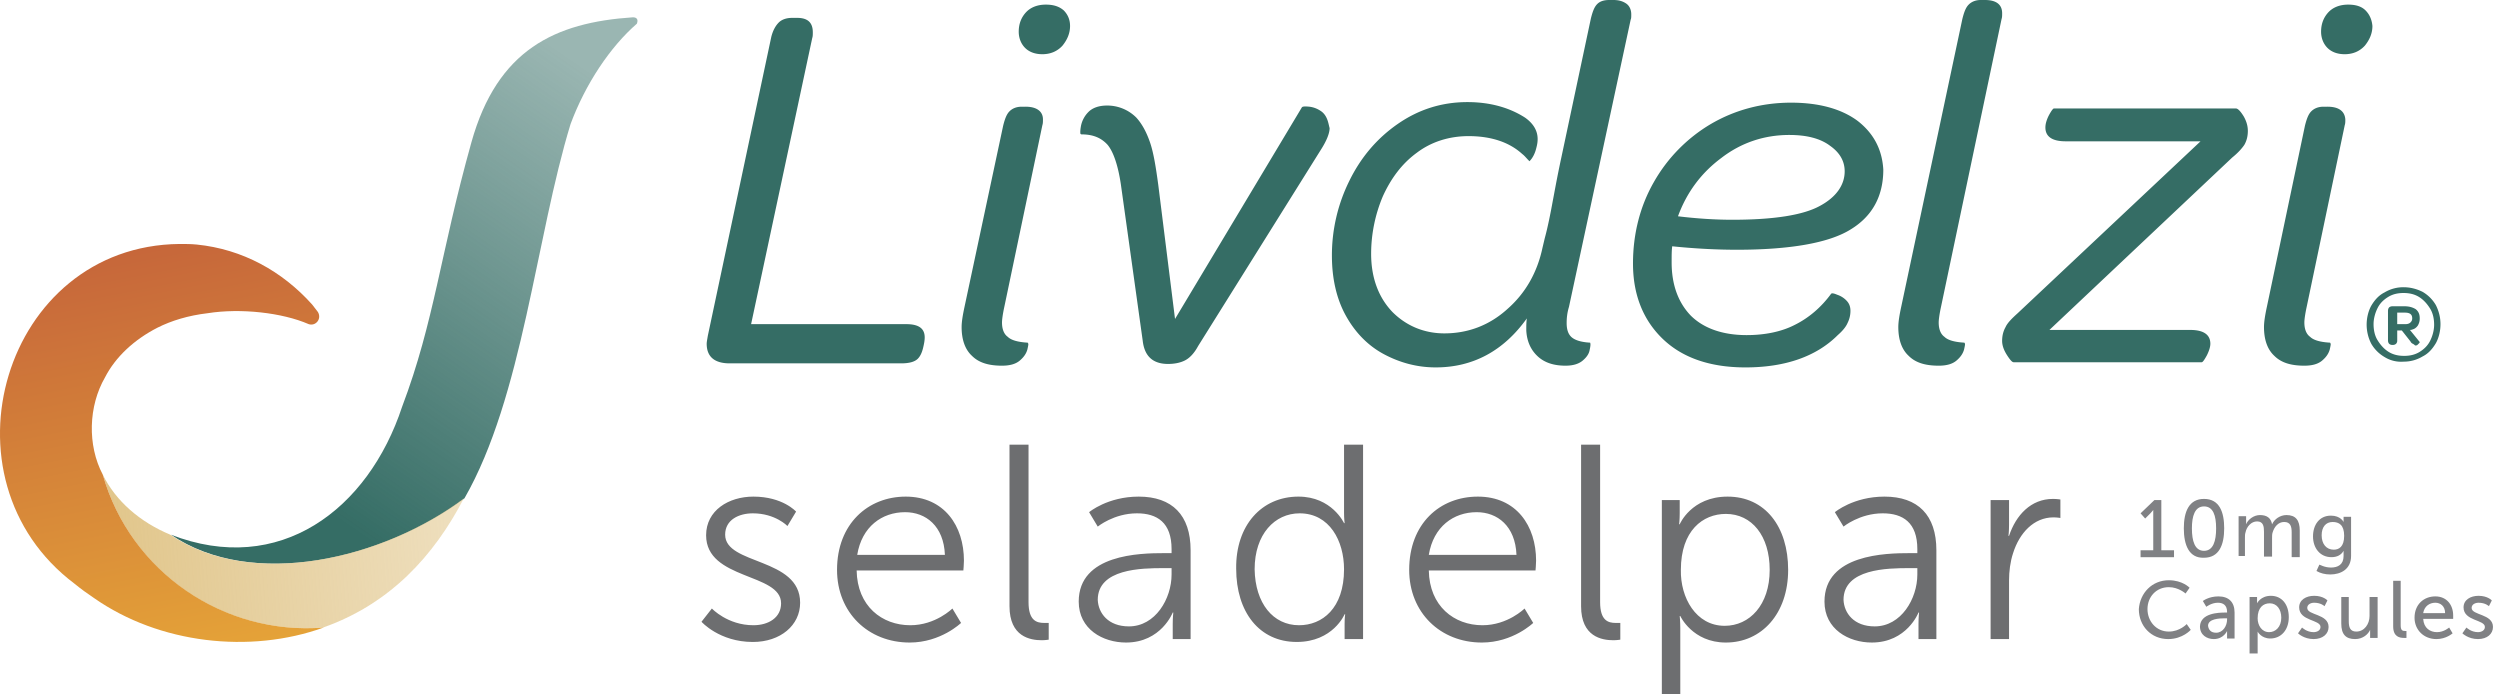<svg width="216" height="60" viewBox="0 0 216 60" xmlns="http://www.w3.org/2000/svg">
    <defs>
        <linearGradient x1="88.05%" y1="-1.395%" x2="28.395%" y2="105.258%" id="b6e9dpqxda">
            <stop stop-color="#356D65" stop-opacity=".5" offset="6.872%"/>
            <stop stop-color="#356D65" offset="84.41%"/>
        </linearGradient>
        <linearGradient x1="128.583%" y1="46.536%" x2="3.516%" y2="50.888%" id="9m6fybajcb">
            <stop stop-color="#DEC07F" stop-opacity=".4" offset="1.868%"/>
            <stop stop-color="#DEC07F" stop-opacity=".9" offset="100%"/>
        </linearGradient>
        <linearGradient x1="62.123%" y1="102.74%" x2="43.167%" y2="1.801%" id="4mrs7jb2kc">
            <stop stop-color="#E5A338" offset="0%"/>
            <stop stop-color="#C6663A" offset="100%"/>
        </linearGradient>
    </defs>
    <g fill-rule="nonzero" fill="none">
        <path d="M54.68 1.495c-6.728.449-11.712 2.79-13.954 10.814-2.691 9.618-3.19 15.448-5.98 22.824-2.94 8.92-10.615 14.7-19.984 11.063 7.027 4.784 18.29 2.143 25.366-3.14 5.033-8.77 6.179-22.574 9.17-32.342 1.295-3.488 3.438-6.677 5.73-8.67.15-.4-.05-.549-.349-.549z" fill="url(#b6e9dpqxda)"/>
        <path d="M40.077 43.056c-7.076 5.283-18.338 7.924-25.365 3.14-2.641-1.097-4.734-2.94-5.83-5.183 2.392 8.472 10.465 13.904 19.036 13.206 5.78-2.043 9.568-6.18 12.16-11.163.05-.05 0-.05 0 0z" fill="url(#9m6fybajcb)"/>
        <path d="M8.882 41.013c-1.346-2.541-1.246-5.93.199-8.422.897-1.744 2.492-3.239 4.535-4.285 1.196-.599 2.641-1.047 4.335-1.246 2.84-.449 6.429-.05 8.721.946.598.2 1.146-.448.798-1.046-.15-.2-.35-.449-.499-.648-2.591-2.89-6.03-4.784-9.966-5.183-.499-.05-.997-.05-1.495-.05-15.2.15-21.13 20.283-9.07 29.353.548.448 1.096.847 1.694 1.246 5.631 3.937 13.455 4.834 19.834 2.541-8.621.698-16.694-4.784-19.086-13.206z" fill="url(#4mrs7jb2kc)"/>
        <path d="M78.3 28.007H64.895l5.282-24.718c.05-.15.05-.299.05-.498 0-.847-.448-1.246-1.345-1.246h-.449c-.498 0-.897.15-1.146.399-.25.249-.498.647-.648 1.245l-5.481 25.814c-.05.3-.1.548-.1.698 0 1.096.648 1.694 1.993 1.694h14.8c.748 0 1.197-.15 1.446-.398.2-.2.349-.499.448-.897.1-.399.15-.698.15-.947 0-.798-.548-1.146-1.595-1.146zM88.616 9.22h-.349c-.448 0-.797.149-1.046.398-.25.25-.4.648-.549 1.246l-3.338 15.648c-.15.697-.25 1.295-.25 1.744 0 1.096.3 1.943.897 2.491.598.598 1.446.848 2.592.848.697 0 1.196-.15 1.545-.449.348-.299.548-.598.647-.947.1-.448.1-.498.05-.548 0-.05-.05-.05-.1-.05-.747-.05-1.345-.2-1.644-.498-.349-.25-.498-.698-.498-1.246 0-.2.05-.648.2-1.345l3.288-15.698c.05-.15.05-.3.05-.498 0-.698-.548-1.097-1.495-1.097zM90.36.399c-.747 0-1.345.249-1.744.697-.399.449-.598.997-.598 1.645 0 .548.2 1.046.548 1.395.349.349.847.548 1.495.548.698 0 1.296-.249 1.744-.747.399-.499.648-1.047.648-1.695 0-.548-.2-.996-.548-1.345-.399-.349-.897-.498-1.545-.498zM160.526 10.465c-1.395-1.047-3.339-1.595-5.78-1.595-2.542 0-4.884.648-6.928 1.844a13.653 13.653 0 0 0-4.933 5.033c-1.196 2.093-1.794 4.485-1.794 7.027 0 2.641.847 4.834 2.541 6.478 1.695 1.645 4.087 2.492 7.176 2.492 3.439 0 6.13-.947 7.974-2.79.399-.35.698-.698.847-1.047.15-.3.25-.648.25-1.047 0-.349-.1-.648-.35-.897a1.95 1.95 0 0 0-.797-.498c-.349-.15-.498-.15-.548-.05-.847 1.146-1.894 2.043-3.09 2.641-1.146.598-2.591.897-4.186.897-2.093 0-3.737-.598-4.834-1.694-1.096-1.146-1.644-2.691-1.644-4.585 0-.598 0-1.046.05-1.395 1.943.2 3.837.299 5.58.299 4.635 0 7.974-.598 9.818-1.744 1.894-1.146 2.84-2.89 2.84-5.183-.099-1.694-.797-3.09-2.192-4.186zm-3.289 7.326c-1.445.797-3.987 1.196-7.575 1.196-1.445 0-3.04-.1-4.684-.3.747-2.043 1.993-3.737 3.737-5.033 1.745-1.345 3.738-1.993 5.88-1.993 1.496 0 2.692.299 3.539.947.847.598 1.246 1.345 1.246 2.193 0 1.196-.748 2.242-2.143 2.99zM171.49 0h-.35c-.448 0-.797.15-1.046.399-.25.249-.399.648-.548 1.246l-5.282 24.867c-.15.697-.25 1.295-.25 1.744 0 1.096.3 1.943.897 2.491.598.598 1.446.848 2.592.848.697 0 1.196-.15 1.545-.449.348-.299.548-.598.647-.947.1-.448.1-.498.05-.548 0-.05-.05-.05-.1-.05-.747-.05-1.345-.2-1.644-.498-.349-.25-.498-.698-.498-1.246 0-.2.05-.648.2-1.345l5.232-24.867c.05-.15.05-.3.05-.499 0-.747-.499-1.146-1.496-1.146zM193.167 9.369H177.47c-.05 0-.15.05-.449.598-.2.398-.299.747-.299 1.046 0 .798.598 1.196 1.744 1.196h11.661L174.33 27.06c-.498.45-.897.848-1.047 1.197-.199.349-.299.747-.299 1.196 0 .398.15.797.4 1.196.348.548.497.648.597.648h16.246c.05 0 .15-.05.448-.598.2-.4.3-.748.3-.997 0-.797-.599-1.196-1.745-1.196h-12.16l15.798-14.9c.498-.4.847-.798 1.047-1.097.199-.349.299-.747.299-1.196 0-.398-.1-.797-.35-1.246-.398-.648-.597-.697-.697-.697zM204.38.897c-.35-.349-.848-.498-1.496-.498-.747 0-1.345.249-1.744.697-.399.449-.598.997-.598 1.645 0 .548.2 1.046.548 1.395.349.349.847.548 1.495.548.698 0 1.296-.249 1.744-.747.4-.499.648-1.047.648-1.695-.05-.548-.249-.996-.598-1.345zM201.09 9.22h-.348c-.449 0-.797.149-1.047.398-.249.25-.398.648-.548 1.246l-3.289 15.648c-.15.697-.249 1.295-.249 1.744 0 1.096.299 1.943.897 2.491.598.598 1.445.848 2.591.848.698 0 1.196-.15 1.545-.449.349-.299.548-.598.648-.947.1-.448.1-.498.05-.548 0-.05-.05-.05-.1-.05-.747-.05-1.345-.2-1.644-.498-.35-.25-.499-.698-.499-1.246 0-.2.05-.648.2-1.345l3.289-15.698c.05-.15.05-.3.05-.498-.05-.698-.549-1.097-1.545-1.097zM206.024 30.847a3.16 3.16 0 0 1-1.146-1.146 3.642 3.642 0 0 1-.4-1.645c0-.598.15-1.196.4-1.644.299-.499.647-.897 1.146-1.146a3.137 3.137 0 0 1 1.644-.449c.598 0 1.146.15 1.645.399a3.16 3.16 0 0 1 1.146 1.146c.25.498.399 1.046.399 1.644 0 .599-.15 1.197-.399 1.645-.299.498-.648.897-1.146 1.146a3.137 3.137 0 0 1-1.645.449 2.7 2.7 0 0 1-1.644-.399zm3.04-.448c.398-.25.697-.549.897-.947.199-.399.348-.897.348-1.396 0-.498-.1-.996-.348-1.395-.25-.399-.549-.748-.947-.997-.399-.249-.847-.349-1.346-.349-.498 0-.947.1-1.345.35-.399.248-.698.547-.897.946-.2.399-.35.897-.35 1.395 0 .499.1.997.35 1.396.249.399.548.747.947.997.398.249.847.348 1.345.348s.947-.1 1.346-.348zm-.598-.698a.39.39 0 0 1-.2-.2l-.747-.946h-.399v.897c0 .1-.05.199-.1.249a.38.38 0 0 1-.249.1h-.1c-.1 0-.199-.05-.249-.1-.05-.05-.1-.15-.1-.3v-2.54c0-.15.05-.25.1-.3.05-.05.15-.1.3-.1h.996c.449 0 .748.1.997.25.249.2.349.448.349.797 0 .25-.05.399-.15.598-.1.15-.25.3-.448.349-.1.05-.2.05-.25.05l.848 1.046s0 .05-.05.1l-.15.15c-.05.05-.15.05-.2.05-.049-.05-.099-.1-.198-.15zm-.648-1.695c.2 0 .349-.05.448-.149.1-.1.15-.2.15-.349 0-.349-.2-.498-.648-.498h-.648v.996h.698z" fill="#356D65"/>
        <path d="M61.506 52.575s1.346 1.445 3.588 1.445c1.296 0 2.392-.648 2.392-1.894 0-2.64-6.478-1.993-6.478-5.88 0-2.143 1.944-3.339 4.086-3.339 2.542 0 3.688 1.296 3.688 1.296l-.747 1.245s-1.047-1.096-2.99-1.096c-1.196 0-2.392.548-2.392 1.844 0 2.641 6.478 1.944 6.478 5.88 0 1.944-1.694 3.39-4.086 3.39-2.89 0-4.436-1.745-4.436-1.745l.897-1.146zM78.25 42.907c3.34 0 5.034 2.541 5.034 5.532 0 .299-.05.847-.05.847h-9.22c.05 3.09 2.193 4.734 4.635 4.734 2.193 0 3.638-1.445 3.638-1.445l.748 1.246s-1.745 1.694-4.436 1.694c-3.588 0-6.279-2.591-6.279-6.28 0-3.986 2.691-6.328 5.93-6.328zm3.39 5.033c-.1-2.492-1.645-3.688-3.44-3.688-1.993 0-3.737 1.246-4.136 3.688h7.575zM87.22 38.422h1.645v13.605c0 1.594.698 1.794 1.346 1.794h.398v1.445s-.299.05-.598.05c-.996 0-2.79-.3-2.79-2.94V38.421zM100.576 47.79h.648v-.348c0-2.293-1.246-3.09-2.99-3.09-1.994 0-3.389 1.146-3.389 1.146l-.747-1.246s1.594-1.345 4.285-1.345c2.89 0 4.485 1.595 4.485 4.634v7.675h-1.544V53.92c0-.598.05-.996.05-.996h-.05s-.997 2.591-4.037 2.591c-1.993 0-4.086-1.146-4.086-3.538 0-4.087 5.282-4.186 7.375-4.186zm-3.04 6.33c2.293 0 3.688-2.392 3.688-4.485v-.549h-.698c-1.894 0-5.68.05-5.68 2.741.049 1.146.896 2.293 2.69 2.293zM112.188 42.907c2.89 0 3.937 2.292 3.937 2.292h.05s-.05-.398-.05-.897v-5.88h1.644v16.794h-1.595V53.92c0-.548.05-.847.05-.847h-.05s-.996 2.392-4.136 2.392c-3.239 0-5.232-2.591-5.232-6.329-.05-3.737 2.192-6.229 5.382-6.229zm.05 11.113c1.993 0 3.887-1.445 3.887-4.834 0-2.442-1.246-4.834-3.838-4.834-2.142 0-3.887 1.794-3.887 4.834.05 2.94 1.595 4.834 3.838 4.834zM127.685 42.907c3.339 0 5.033 2.541 5.033 5.532 0 .299-.05.847-.05.847h-9.219c.05 3.09 2.193 4.734 4.635 4.734 2.192 0 3.638-1.445 3.638-1.445l.747 1.246s-1.744 1.694-4.435 1.694c-3.588 0-6.28-2.591-6.28-6.28 0-3.986 2.642-6.328 5.931-6.328zm3.339 5.033c-.1-2.492-1.645-3.688-3.439-3.688-1.993 0-3.737 1.246-4.136 3.688h7.575zM136.606 38.422h1.644v13.605c0 1.594.698 1.794 1.346 1.794h.399v1.445s-.3.05-.598.05c-.997 0-2.791-.3-2.791-2.94V38.421zM143.583 43.206h1.544v1.146c0 .548-.05.947-.05.947h.05s.997-2.392 4.137-2.392c3.239 0 5.232 2.591 5.232 6.329 0 3.787-2.292 6.279-5.382 6.279-2.89 0-3.937-2.292-3.937-2.292h-.05s.05.448.05 1.046V60h-1.594V43.206zm5.431 10.864c2.143 0 3.887-1.794 3.887-4.834 0-2.94-1.544-4.834-3.787-4.834-1.993 0-3.887 1.445-3.887 4.834-.05 2.392 1.296 4.834 3.787 4.834zM165.01 47.79h.648v-.348c0-2.293-1.245-3.09-2.99-3.09-1.993 0-3.388 1.146-3.388 1.146l-.748-1.246s1.595-1.345 4.286-1.345c2.89 0 4.485 1.595 4.485 4.634v7.675h-1.545V53.92c0-.598.05-.996.05-.996h-.05s-.997 2.591-4.036 2.591c-1.994 0-4.087-1.146-4.087-3.538 0-4.087 5.283-4.186 7.376-4.186zm-3.04 6.33c2.293 0 3.688-2.392 3.688-4.485v-.549h-.697c-1.894 0-5.681.05-5.681 2.741.05 1.146.897 2.293 2.69 2.293zM171.988 43.206h1.594v2.143c0 .548-.05.947-.05.947h.05c.598-1.794 1.894-3.19 3.788-3.19.349 0 .648.05.648.05v1.595s-.3-.05-.598-.05c-1.695 0-2.94 1.345-3.489 3.09-.249.747-.349 1.594-.349 2.342v5.083h-1.594v-12.01z" fill="#6D6E70"/>
        <path d="M184.945 47.542h1.096v-3.489s-.05.1-.25.3l-.448.448-.398-.449 1.196-1.146h.598v4.336h1.096v.598h-2.89v-.598zM188.682 45.648c0-1.445.449-2.542 1.744-2.542 1.346 0 1.744 1.146 1.744 2.542 0 1.445-.448 2.541-1.744 2.541-1.295.05-1.744-1.096-1.744-2.541zm2.79 0c0-1.097-.248-1.894-1.046-1.894-.797 0-1.046.847-1.046 1.894 0 1.096.249 1.943 1.046 1.943.798 0 1.047-.847 1.047-1.943zM193.416 44.601h.648v.698c.15-.399.648-.798 1.196-.798.598 0 .947.25 1.047.798.199-.449.697-.798 1.246-.798.797 0 1.146.449 1.146 1.346v2.292H198v-2.142c0-.499-.1-.898-.648-.898-.498 0-.847.4-.996.898-.05.149-.05.299-.05.498v1.595h-.698v-2.143c0-.449-.05-.897-.598-.897-.498 0-.897.448-.997.947-.05.149-.05.299-.05.448v1.595h-.548V44.6zM201.389 49.037c.598 0 1.096-.25 1.096-.997v-.449c-.2.35-.548.548-1.046.548-.997 0-1.595-.797-1.595-1.794 0-.996.548-1.794 1.545-1.794.847 0 1.096.549 1.096.549V44.65h.648v3.389c0 1.146-.897 1.595-1.794 1.595-.449 0-.847-.1-1.196-.3l.249-.548c.05 0 .449.25.997.25zm1.146-2.741c0-.947-.449-1.196-.997-1.196-.598 0-.947.448-.947 1.146 0 .747.399 1.246 1.047 1.246.448 0 .897-.25.897-1.196zM187.386 50.133c1.196 0 1.794.648 1.794.648l-.349.498s-.598-.548-1.445-.548c-1.096 0-1.844.847-1.844 1.894 0 1.046.748 1.943 1.844 1.943.947 0 1.545-.648 1.545-.648l.349.499s-.698.797-1.944.797c-1.495 0-2.541-1.146-2.541-2.591.1-1.396 1.146-2.492 2.59-2.492zM192.27 52.924h.15v-.05c0-.598-.35-.798-.798-.798-.548 0-.997.35-.997.35l-.299-.5s.498-.398 1.346-.398c.897 0 1.395.499 1.395 1.396v2.242h-.648V54.518s-.299.698-1.146.698c-.598 0-1.196-.349-1.196-1.096.05-1.147 1.595-1.196 2.193-1.196zm-.798 1.744c.598 0 .947-.598.947-1.146v-.1h-.2c-.498 0-1.444.05-1.444.648.05.349.249.598.697.598zM194.362 51.578h.648v.548s.299-.648 1.196-.648c.947 0 1.545.748 1.545 1.844 0 1.146-.698 1.844-1.595 1.844-.797 0-1.096-.598-1.096-.598V56.462h-.698v-4.884zm1.695 3.04c.548 0 1.046-.449 1.046-1.246 0-.747-.399-1.246-.997-1.246-.548 0-1.046.35-1.046 1.296 0 .598.349 1.196.997 1.196zM198.898 54.22s.398.398.996.398c.3 0 .598-.15.598-.449 0-.647-1.844-.498-1.844-1.694 0-.648.598-.997 1.296-.997.797 0 1.146.4 1.146.4l-.249.497s-.299-.299-.897-.299c-.299 0-.598.15-.598.449 0 .648 1.844.498 1.844 1.644 0 .598-.498 1.047-1.296 1.047-.847 0-1.345-.498-1.345-.498l.349-.499zM202.236 51.578h.698v2.093c0 .498.1.897.648.897.698 0 1.146-.648 1.146-1.345v-1.645h.698v3.538h-.648v-.698c-.15.35-.598.798-1.296.798-.797 0-1.196-.399-1.196-1.346v-2.292h-.05zM206.721 50.183h.698v3.837c0 .448.15.498.399.498h.1v.598h-.2c-.399 0-.947-.1-.947-.996v-3.937h-.05zM210.41 51.528c.996 0 1.544.748 1.544 1.645v.299h-2.59c.049.797.597 1.146 1.195 1.146.598 0 1.047-.399 1.047-.399l.299.499s-.549.498-1.396.498c-1.096 0-1.893-.797-1.893-1.844 0-1.146.797-1.844 1.794-1.844zm.847 1.445c0-.598-.399-.897-.847-.897-.499 0-.947.3-1.047.897h1.894zM213.1 54.22s.399.398.997.398c.299 0 .598-.15.598-.449 0-.647-1.844-.498-1.844-1.694 0-.648.598-.997 1.296-.997.797 0 1.146.4 1.146.4l-.25.497s-.298-.299-.896-.299c-.3 0-.598.15-.598.449 0 .648 1.844.498 1.844 1.644 0 .598-.499 1.047-1.296 1.047-.847 0-1.346-.498-1.346-.498l.35-.499z" fill="#808184"/>
        <path d="M140.891 1.694c.05-.1.05-.249.05-.448 0-.399-.15-.748-.449-.947-.299-.2-.647-.299-1.096-.299h-.349c-.448 0-.797.1-1.046.349-.25.249-.399.648-.549 1.246l-2.541 11.96c-.399 1.844-.648 3.289-.748 3.787-.199 1.097-.448 2.342-.697 3.24l-.2.847c-.448 2.093-1.445 3.887-3.04 5.282-1.544 1.395-3.388 2.093-5.431 2.093-1.744 0-3.29-.648-4.485-1.844-1.196-1.246-1.844-2.94-1.844-5.033 0-1.694.349-3.389.997-4.934.697-1.545 1.644-2.84 2.94-3.787 1.246-.947 2.79-1.445 4.485-1.445 1.893 0 3.488.498 4.634 1.545.2.15.35.348.548.548l.05.05s.05.05.05 0c.25-.25.449-.648.548-1.047.15-.548.449-1.694-.947-2.69-1.395-.898-3.09-1.346-4.983-1.346-2.242 0-4.236.647-6.03 1.893-1.794 1.246-3.19 2.89-4.186 4.934a14.483 14.483 0 0 0-1.495 6.428c0 1.994.399 3.738 1.196 5.183.797 1.445 1.894 2.591 3.29 3.339 1.395.747 2.89 1.146 4.484 1.146 3.24 0 5.88-1.445 7.874-4.236-.05.3-.05.648-.05 1.047.05.947.399 1.694.997 2.242s1.395.798 2.392.798c.648 0 1.146-.15 1.495-.449.349-.299.548-.598.598-.947.1-.448.05-.498.05-.548 0-.05-.05-.05-.1-.05-.698-.05-1.196-.2-1.495-.448-.299-.25-.449-.648-.449-1.246 0-.449.05-.897.2-1.395l5.332-24.818zM114.08 9.568a2.184 2.184 0 0 0-.946-.349c-.499-.05-.598 0-.648.05l-10.964 18.289-1.445-11.561c-.2-1.495-.398-2.741-.697-3.638-.3-.897-.698-1.645-1.197-2.193a3.541 3.541 0 0 0-2.541-1.047c-.698 0-1.246.2-1.595.549a2.363 2.363 0 0 0-.648 1.196c-.1.548-.05.648-.05.697 0 0 .05.05.1.05.997 0 1.695.3 2.243.897.498.598.897 1.744 1.146 3.389l1.894 13.555c.15 1.295.847 1.993 2.192 1.993.549 0 1.047-.1 1.446-.299.398-.2.797-.598 1.146-1.246l10.564-16.893c.549-.848.798-1.495.798-1.944-.1-.299-.15-1.096-.798-1.495z" fill="#356D65"/>
    </g>
</svg>
